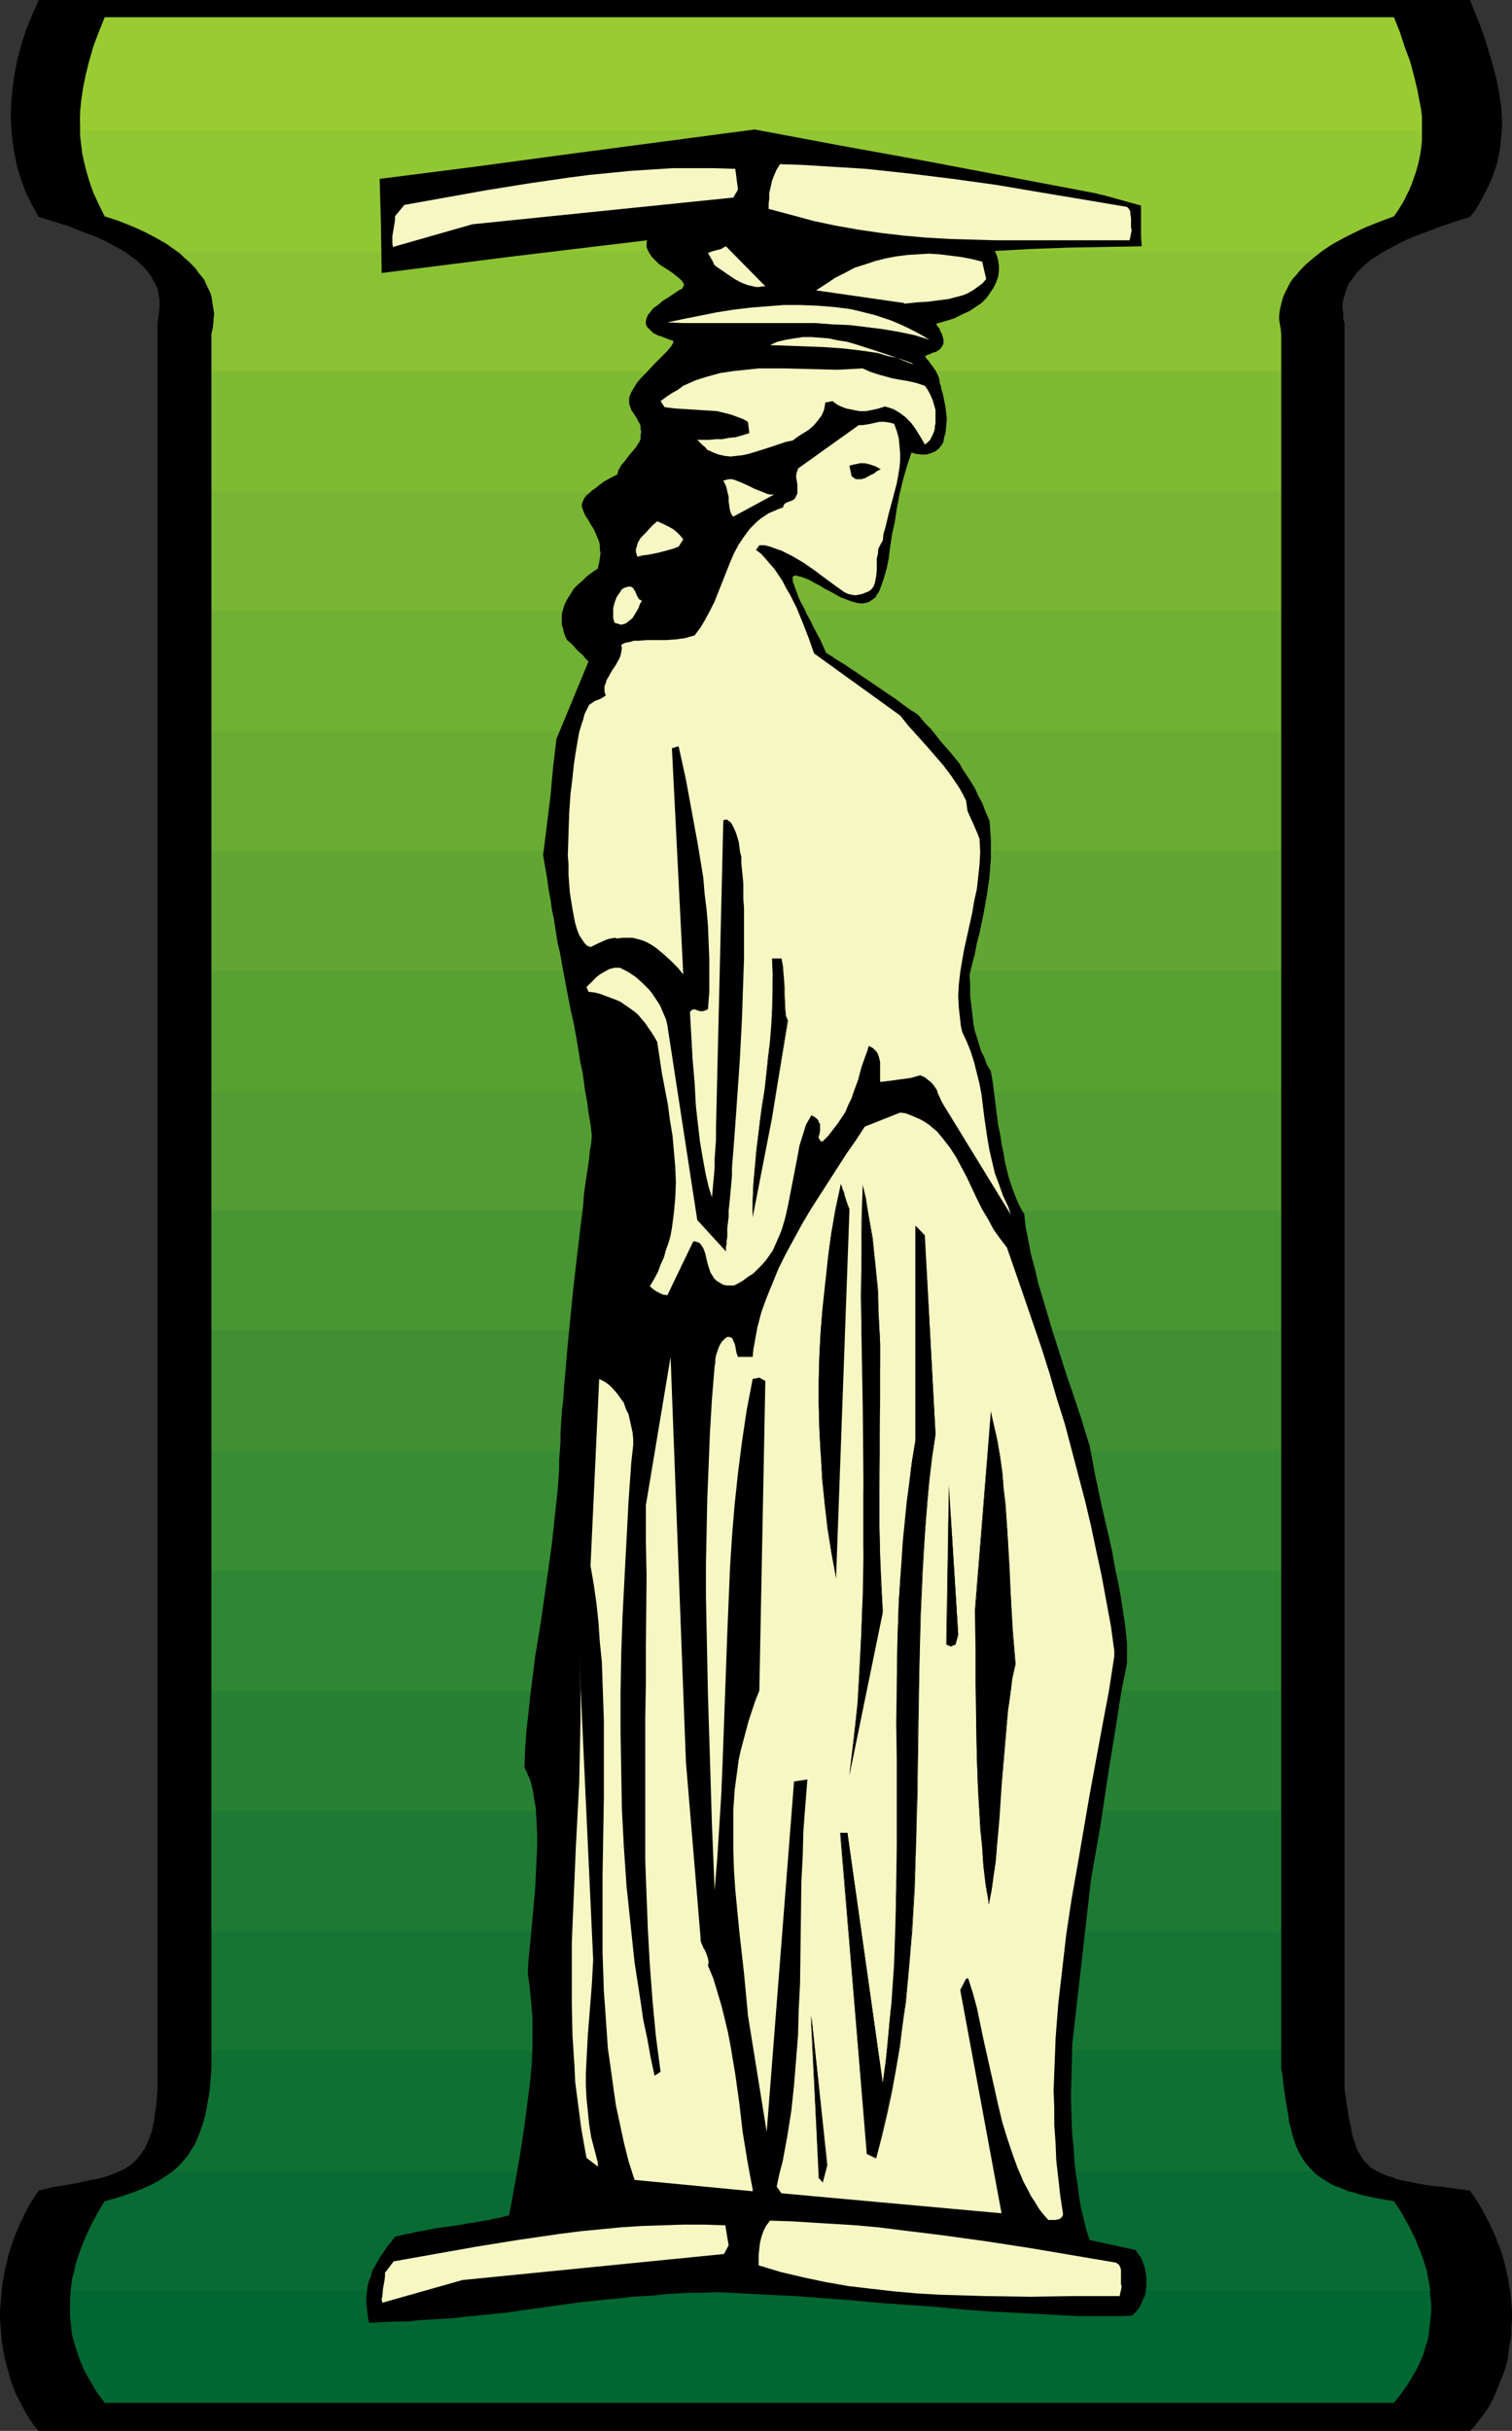 <?xml version="1.0" encoding="UTF-8" standalone="no"?>
<svg
   version="1.0"
   width="96.864mm"
   height="155.711mm"
   id="svg54"
   sodipodi:docname="Monument 2.wmf"
   xmlns:inkscape="http://www.inkscape.org/namespaces/inkscape"
   xmlns:sodipodi="http://sodipodi.sourceforge.net/DTD/sodipodi-0.dtd"
   xmlns="http://www.w3.org/2000/svg"
   xmlns:svg="http://www.w3.org/2000/svg">
  <rect width="100%" height="100%" fill="#333333" stroke="none"/>
  <sodipodi:namedview
     id="namedview54"
     pagecolor="#ffffff"
     bordercolor="#000000"
     borderopacity="0.25"
     inkscape:showpageshadow="2"
     inkscape:pageopacity="0.0"
     inkscape:pagecheckerboard="0"
     inkscape:deskcolor="#d1d1d1"
     inkscape:document-units="mm" />
  <defs
     id="defs1">
    <pattern
       id="WMFhbasepattern"
       patternUnits="userSpaceOnUse"
       width="6"
       height="6"
       x="0"
       y="0" />
  </defs>
  <path
     style="fill:#000000;fill-opacity:1;fill-rule:evenodd;stroke:none"
     d="M 9.371,0 H 355.921 l 2.585,6.464 1.131,3.232 0.969,3.232 0.969,3.232 0.808,3.232 0.646,3.393 0.485,3.232 0.162,3.393 v 1.616 l -0.162,1.616 -0.162,1.778 -0.162,1.616 -0.323,1.616 -0.323,1.616 -0.485,1.616 -0.646,1.778 -0.646,1.616 -0.808,1.616 -0.808,1.616 -0.969,1.778 -0.969,1.616 -1.292,1.616 -3.554,1.131 -3.393,1.131 -3.393,1.293 -3.07,1.131 -2.908,1.293 -2.747,1.454 -2.423,1.293 -1.131,0.808 -1.131,0.646 -0.969,0.808 -0.969,0.808 -0.808,0.808 -0.808,0.808 -0.646,0.808 -0.646,0.97 -0.646,0.808 -0.485,0.97 -0.323,0.97 -0.323,1.131 -0.323,0.97 -0.162,0.97 v 1.131 l 0.162,1.131 v 1.293 l 0.323,1.131 V 505.942 l 0.323,1.778 0.162,1.616 0.323,1.616 0.162,1.454 0.323,1.454 0.323,1.293 0.162,1.293 0.323,1.131 0.323,0.97 0.323,0.97 0.323,0.97 0.485,0.808 0.485,0.808 0.485,0.808 0.646,0.646 0.646,0.646 0.646,0.646 0.808,0.485 0.969,0.485 0.969,0.485 1.131,0.485 1.292,0.323 1.131,0.485 1.454,0.323 1.616,0.323 1.616,0.323 1.777,0.323 1.939,0.323 2.1,0.162 2.262,0.323 2.423,0.323 2.423,0.323 1.454,2.101 1.292,2.101 1.131,2.101 1.131,2.262 0.969,2.101 0.808,2.101 0.808,2.101 0.646,2.101 0.485,2.101 0.485,2.101 0.323,1.939 0.323,2.101 0.162,1.939 0.162,2.101 v 1.939 l -0.162,1.939 v 1.939 l -0.323,1.778 -0.323,1.939 -0.162,1.778 -0.485,1.778 -0.485,1.616 -1.292,3.232 -0.646,1.616 -0.646,1.454 -0.808,1.616 -0.808,1.293 -0.969,1.293 -1.939,2.585 -1.131,1.131 H 9.371 l -1.131,-1.293 -0.969,-1.454 -0.969,-1.454 -0.808,-1.616 -0.808,-1.454 -0.808,-1.616 -0.646,-1.616 -0.646,-1.778 -0.485,-1.778 -0.485,-1.778 -0.485,-1.778 -0.323,-1.778 -0.323,-1.939 -0.162,-1.778 L 0.162,563.468 0,561.529 v -1.939 l 0.162,-1.939 0.162,-1.939 0.162,-1.939 0.323,-2.101 0.323,-1.939 0.485,-1.939 0.485,-2.101 0.646,-1.939 0.646,-1.939 0.808,-1.939 0.808,-1.939 0.969,-1.939 0.969,-1.939 1.131,-1.778 1.292,-1.939 3.231,-0.808 3.07,-0.485 2.908,-0.485 2.747,-0.646 2.585,-0.485 2.262,-0.646 2.1,-0.808 0.969,-0.485 0.808,-0.323 0.969,-0.646 0.808,-0.485 0.808,-0.808 0.646,-0.646 0.646,-0.808 0.646,-0.97 0.646,-0.97 0.485,-1.131 0.485,-1.131 0.485,-1.293 0.323,-1.454 0.323,-1.454 0.162,-1.616 0.323,-1.778 0.162,-1.939 0.162,-2.101 V 78.21 l 0.162,-1.131 0.162,-1.293 0.162,-1.131 V 73.524 72.554 L 38.452,71.585 38.29,70.454 37.967,69.484 37.482,68.515 36.998,67.707 36.513,66.737 35.867,65.929 35.22,65.121 34.413,64.313 33.605,63.505 32.635,62.697 31.666,62.051 30.697,61.243 29.566,60.597 28.435,59.95 27.142,59.304 25.85,58.496 22.942,57.203 19.872,56.072 16.641,54.779 13.087,53.648 9.371,52.517 7.755,49.608 6.301,46.7 5.17,43.63 4.201,40.559 3.554,37.489 3.07,34.419 2.747,31.187 2.585,27.955 2.747,24.562 3.07,21.168 3.554,17.775 4.201,14.382 5.17,10.827 6.301,7.272 7.755,3.717 Z"
     id="path1" />
  <path
     style="fill:#006632;fill-opacity:1;fill-rule:evenodd;stroke:none"
     d="m 317.954,525.656 0.646,0.646 0.808,0.646 0.808,0.485 0.969,0.646 0.808,0.485 1.131,0.646 1.131,0.323 1.131,0.485 1.131,0.485 1.454,0.323 1.292,0.485 1.454,0.323 1.616,0.323 1.616,0.323 1.777,0.323 1.777,0.323 1.292,1.939 1.131,2.101 1.131,1.939 0.969,1.939 0.808,1.778 0.646,1.939 0.646,1.778 0.646,1.778 0.485,1.778 0.485,1.616 0.323,1.778 0.162,1.616 0.162,1.616 0.162,1.616 v 1.454 l -0.162,1.616 -0.162,1.454 -0.162,1.454 -0.162,1.454 -0.323,1.293 -0.485,1.454 -0.323,1.293 -1.131,2.747 -1.292,2.424 -1.454,2.424 -1.616,2.262 -1.777,2.262 H 25.365 l -1.939,-2.585 -1.616,-2.747 -1.454,-2.585 -1.131,-2.747 -0.969,-2.909 -0.808,-2.909 -0.162,-1.293 -0.162,-1.616 -0.162,-1.454 v -1.454 -1.616 -1.454 l 0.162,-1.616 0.162,-1.454 0.162,-1.616 0.485,-1.616 0.323,-1.616 0.485,-1.616 0.646,-1.778 0.646,-1.616 0.646,-1.778 0.808,-1.616 0.808,-1.778 0.969,-1.778 0.969,-1.778 1.131,-1.778 2.423,-0.646 2.423,-0.808 2.262,-0.808 2.1,-0.808 2.1,-0.97 1.777,-0.97 1.777,-1.131 1.616,-1.131 z"
     id="path2" />
  <path
     style="fill:#086b33;fill-opacity:1;fill-rule:evenodd;stroke:none"
     d="m 310.199,496.408 v 4.363 l 0.323,1.778 0.162,1.616 0.485,3.393 0.323,2.909 0.485,2.909 0.646,2.585 0.646,2.424 0.485,1.131 0.485,1.131 0.485,1.131 0.646,0.97 0.646,0.97 0.646,0.97 0.808,0.808 0.969,0.808 0.969,0.808 0.969,0.646 1.292,0.808 1.292,0.646 1.292,0.646 1.616,0.485 1.454,0.485 1.939,0.485 1.777,0.485 2.1,0.485 2.1,0.323 2.262,0.323 1.939,2.909 1.616,2.909 1.454,2.909 1.131,2.747 0.969,2.585 0.808,2.585 0.485,2.585 0.485,2.424 H 17.126 l 0.323,-2.585 0.646,-2.585 0.646,-2.585 0.969,-2.747 1.131,-2.747 1.292,-2.747 1.454,-2.747 1.777,-2.909 2.908,-0.808 2.908,-0.808 2.585,-0.97 2.423,-0.97 2.262,-1.293 1.939,-1.293 1.939,-1.454 0.808,-0.808 0.808,-0.808 0.808,-0.97 0.808,-0.97 0.646,-0.97 0.646,-1.131 0.646,-1.131 0.485,-1.293 0.485,-1.293 0.485,-1.293 0.485,-1.454 0.323,-1.454 0.323,-1.616 0.323,-1.778 0.323,-1.778 0.162,-1.778 0.162,-1.939 0.162,-2.101 v -4.363 z"
     id="path3" />
  <path
     style="fill:#0f7033;fill-opacity:1;fill-rule:evenodd;stroke:none"
     d="m 310.199,467.483 v 33.288 l 0.323,2.101 0.485,4.04 0.323,1.778 0.323,1.778 0.323,1.778 0.162,1.616 0.485,1.616 0.323,1.454 0.485,1.454 0.485,1.454 0.646,1.293 0.646,1.131 0.808,1.293 0.969,1.131 0.969,0.97 H 41.845 l 1.131,-0.97 0.969,-0.97 0.808,-0.97 0.969,-1.131 0.646,-1.293 0.808,-1.131 0.646,-1.454 0.646,-1.454 0.485,-1.616 0.485,-1.616 0.485,-1.778 0.323,-1.939 0.323,-1.939 0.323,-2.101 0.162,-2.101 0.162,-2.424 V 467.483 Z"
     id="path4" />
  <path
     style="fill:#177533;fill-opacity:1;fill-rule:evenodd;stroke:none"
     d="M 310.199,496.408 V 438.397 H 51.215 v 58.011 z"
     id="path5" />
  <path
     style="fill:#1e7a33;fill-opacity:1;fill-rule:evenodd;stroke:none"
     d="M 310.199,467.483 V 409.31 H 51.215 v 58.173 z"
     id="path6" />
  <path
     style="fill:#278034;fill-opacity:1;fill-rule:evenodd;stroke:none"
     d="M 310.199,438.397 V 380.224 H 51.215 v 58.173 z"
     id="path7" />
  <path
     style="fill:#308733;fill-opacity:1;fill-rule:evenodd;stroke:none"
     d="M 310.199,409.31 V 351.299 H 51.215 v 58.011 z"
     id="path8" />
  <path
     style="fill:#388c33;fill-opacity:1;fill-rule:evenodd;stroke:none"
     d="M 310.199,380.224 V 322.051 H 51.215 v 58.173 z"
     id="path9" />
  <path
     style="fill:#408f33;fill-opacity:1;fill-rule:evenodd;stroke:none"
     d="m 310.199,351.299 v -58.173 H 51.215 v 58.173 z"
     id="path10" />
  <path
     style="fill:#479633;fill-opacity:1;fill-rule:evenodd;stroke:none"
     d="M 310.199,322.051 V 264.201 H 51.215 v 57.85 z"
     id="path11" />
  <path
     style="fill:#529c33;fill-opacity:1;fill-rule:evenodd;stroke:none"
     d="m 310.199,293.126 v -58.173 H 51.215 v 58.173 z"
     id="path12" />
  <path
     style="fill:#57a133;fill-opacity:1;fill-rule:evenodd;stroke:none"
     d="m 310.199,264.201 v -58.173 H 51.215 v 58.173 z"
     id="path13" />
  <path
     style="fill:#61a633;fill-opacity:1;fill-rule:evenodd;stroke:none"
     d="M 310.199,234.953 V 177.104 H 51.215 v 57.85 z"
     id="path14" />
  <path
     style="fill:#69ab33;fill-opacity:1;fill-rule:evenodd;stroke:none"
     d="M 310.199,206.029 V 147.856 H 51.215 v 58.173 z"
     id="path15" />
  <path
     style="fill:#70b033;fill-opacity:1;fill-rule:evenodd;stroke:none"
     d="M 310.199,177.104 V 118.931 H 51.215 v 58.173 z"
     id="path16" />
  <path
     style="fill:#78b533;fill-opacity:1;fill-rule:evenodd;stroke:none"
     d="M 310.199,147.856 V 89.845 H 51.215 v 58.011 z"
     id="path17" />
  <path
     style="fill:#7fba33;fill-opacity:1;fill-rule:evenodd;stroke:none"
     d="m 320.054,60.758 -1.292,0.97 -1.292,1.131 -1.292,1.131 -0.969,0.97 -1.131,1.131 -0.969,1.293 -0.808,1.131 -0.646,1.293 -0.646,1.293 -0.485,1.293 -0.323,1.293 -0.323,1.293 -0.162,1.454 v 1.454 l 0.323,1.454 0.162,1.454 V 118.931 H 51.215 V 80.796 l 0.323,-1.454 0.162,-1.454 0.162,-1.454 v -1.454 L 51.7,73.686 51.377,72.393 51.054,71.1 50.569,69.807 50.084,68.515 49.276,67.383 48.469,66.091 47.661,64.96 46.53,63.99 45.399,62.859 44.268,61.728 42.975,60.758 Z"
     id="path18" />
  <path
     style="fill:#8ac233;fill-opacity:1;fill-rule:evenodd;stroke:none"
     d="m 344.288,31.672 v 2.424 l -0.323,2.585 -0.485,2.585 -0.646,2.424 -0.969,2.585 -1.131,2.585 -0.646,1.454 -0.808,1.293 -0.808,1.293 -0.969,1.454 -3.07,1.131 -3.231,1.293 -2.908,1.293 -2.747,1.454 -2.747,1.454 -2.423,1.616 -2.262,1.778 -1.939,1.616 -0.969,0.97 -0.808,0.97 -0.808,0.97 -0.808,0.808 -0.646,1.131 -0.485,0.97 -0.485,0.97 -0.485,0.97 -0.323,1.131 -0.323,1.131 -0.162,0.97 -0.162,1.131 v 1.131 l 0.162,1.131 0.162,1.131 0.162,1.293 v 9.049 H 51.215 V 80.796 L 51.538,79.503 51.7,78.372 V 77.241 L 51.861,76.109 51.7,74.978 51.538,74.009 51.377,72.878 51.215,71.746 50.892,70.777 49.923,68.838 49.438,67.707 48.792,66.899 47.984,65.929 47.338,64.96 46.368,63.99 45.56,63.182 44.591,62.374 43.622,61.405 42.491,60.597 40.229,58.981 37.644,57.526 34.897,56.072 31.989,54.779 28.758,53.487 25.365,52.356 24.073,49.77 22.942,47.185 21.972,44.599 21.165,42.014 20.518,39.59 19.872,37.004 19.711,34.419 19.549,31.672 Z"
     id="path19" />
  <path
     style="fill:#91c733;fill-opacity:1;fill-rule:evenodd;stroke:none"
     d="M 25.365,4.201 H 337.503 l 1.131,3.07 1.131,3.07 0.969,3.07 0.969,2.909 0.808,3.07 0.646,2.909 0.646,2.909 0.323,2.909 0.162,2.909 v 2.909 l -0.162,1.454 -0.162,1.454 -0.323,1.616 -0.323,1.454 -0.485,1.454 -0.485,1.616 -0.485,1.454 -0.646,1.616 -0.808,1.454 -0.808,1.616 -0.969,1.616 -1.131,1.616 -4.685,1.778 -2.423,0.97 -2.262,1.131 -2.1,0.97 -2.1,1.131 -1.939,1.131 -1.939,1.293 H 42.975 l -1.777,-1.293 -1.777,-1.131 -2.1,-1.131 -2.1,-0.97 -2.262,-1.131 -2.423,-0.97 -2.585,-0.97 -2.585,-0.808 -1.454,-2.909 -1.292,-2.747 -0.969,-2.747 -0.808,-2.747 -0.646,-2.747 -0.485,-2.909 -0.323,-2.747 v -2.909 -2.909 l 0.323,-3.07 0.485,-3.07 0.646,-3.07 0.808,-3.232 0.969,-3.393 1.292,-3.393 z"
     id="path20" />
  <path
     style="fill:#99cc32;fill-opacity:1;fill-rule:evenodd;stroke:none"
     d="M 25.365,4.201 H 337.503 l 1.454,3.555 1.131,3.555 1.292,3.393 0.969,3.555 0.808,3.393 0.646,3.393 0.323,1.616 0.162,1.616 v 1.778 1.616 H 19.549 l -0.162,-3.07 0.323,-3.232 0.323,-3.232 0.646,-3.393 0.808,-3.393 1.131,-3.555 1.292,-3.717 z"
     id="path21" />
  <path
     style="fill:#000000;fill-opacity:1;fill-rule:evenodd;stroke:none"
     d="m 264.8,46.7 2.747,0.646 2.908,0.808 5.816,1.616 v 4.686 2.585 l 0.162,2.585 -17.772,0.323 -8.886,0.323 -8.886,0.485 0.485,1.131 0.323,1.131 0.162,1.293 v 1.293 l -0.162,1.293 -0.485,1.454 -0.646,1.293 -0.969,1.454 -0.323,0.485 -0.485,0.646 -0.485,0.485 -0.646,0.646 -1.454,0.97 -1.454,0.97 -1.777,0.808 -1.939,0.97 -2.1,0.646 -2.262,0.646 0.323,0.646 0.485,0.485 0.162,0.646 0.323,0.485 0.323,0.97 0.162,0.646 v 0.808 l -0.162,0.485 -0.323,0.485 -0.323,0.485 -0.969,0.646 -1.131,0.323 -0.485,0.323 h -0.323 l -0.485,0.323 h -0.323 l 0.485,0.808 0.485,0.485 0.323,0.485 0.323,0.485 0.323,0.323 0.162,0.323 0.485,0.646 0.323,0.646 0.323,0.646 0.162,0.485 0.162,0.485 v 0.646 l 0.323,0.808 0.162,0.97 0.323,0.97 0.323,1.616 0.323,1.616 0.162,1.454 0.162,1.454 -0.162,1.616 -0.162,1.778 -0.323,0.97 -0.162,0.97 -0.162,0.485 -0.323,0.485 -0.646,0.808 -0.808,0.646 -1.131,0.485 -1.131,0.323 h -1.131 l -1.292,-0.162 -1.131,-0.323 -1.131,3.393 -0.969,3.393 -0.808,3.393 -0.646,3.393 -0.485,3.232 -0.646,2.909 -0.485,3.07 -0.323,2.747 -0.485,2.424 -0.323,1.131 -0.323,1.131 -0.323,0.97 -0.323,0.97 -0.323,0.808 -0.323,0.808 -0.485,0.646 -0.323,0.646 -0.646,0.485 -0.485,0.323 -0.485,0.323 -0.646,0.162 -0.808,0.162 h -0.646 l -0.969,-0.162 -1.131,-0.323 -1.292,-0.485 -1.292,-0.485 -2.585,-1.454 -1.292,-0.646 -1.292,-0.808 -1.292,-0.646 -1.131,-0.646 -1.131,-0.485 -0.969,-0.323 -0.808,-0.162 -0.323,-0.162 h -0.162 l -0.323,0.162 h -0.162 l -0.162,0.162 v 0.323 0.808 l 0.323,0.808 0.323,0.97 0.323,0.808 0.323,0.97 0.485,1.131 1.131,2.101 0.485,1.131 0.646,1.131 0.646,1.293 0.646,1.293 1.454,2.747 1.292,2.909 1.292,0.808 1.454,0.97 1.616,0.97 1.454,0.97 6.462,4.363 3.07,2.101 1.454,0.97 1.292,0.97 1.292,0.97 1.131,0.808 1.131,0.646 0.808,0.646 1.454,1.778 1.454,1.454 1.292,1.616 1.131,1.454 2.423,2.747 2.1,2.585 0.808,1.454 0.969,1.454 0.969,1.454 0.969,1.616 0.808,1.778 0.969,1.778 0.808,2.101 0.969,2.262 0.162,2.262 0.162,2.262 v 2.262 2.262 l -0.162,2.101 -0.162,2.262 -0.646,4.525 -0.808,4.525 -0.969,4.686 -0.646,2.424 -0.485,2.585 -0.646,2.424 -0.646,2.747 0.162,2.424 v 2.585 l 0.323,2.747 0.323,2.747 0.162,1.454 0.323,1.616 0.485,1.454 0.485,1.616 0.485,1.616 0.808,1.616 0.646,1.778 0.969,1.616 0.485,2.909 0.323,2.585 0.323,2.585 0.323,2.585 0.323,2.424 0.485,2.262 0.323,2.262 0.485,2.262 0.323,2.101 0.485,1.939 0.485,1.939 0.646,1.939 0.646,1.778 0.646,1.616 0.808,1.778 0.969,1.616 0.323,3.07 0.646,3.232 0.646,3.393 0.969,3.555 0.808,3.555 1.131,3.717 2.262,7.595 2.423,7.595 1.131,3.555 1.292,3.717 1.131,3.393 1.131,3.393 0.969,3.232 0.969,3.07 0.646,3.393 0.646,3.555 0.808,3.717 0.808,3.878 1.777,7.595 0.808,3.717 0.646,3.717 0.808,3.717 0.646,3.555 0.485,3.232 0.485,3.232 0.162,1.454 0.162,1.454 0.162,1.454 v 1.293 2.424 1.131 l -0.162,0.97 -1.292,6.464 -0.969,6.302 -2.1,12.927 -1.939,12.927 -1.131,6.464 -1.131,6.464 -2.262,19.876 -2.262,19.876 -0.162,6.302 -0.162,6.464 0.162,6.14 0.162,3.232 0.323,3.07 0.162,2.909 0.323,3.07 0.485,2.909 0.323,2.747 0.485,2.909 0.646,2.585 0.646,2.747 0.808,2.424 11.148,2.424 0.485,0.808 0.646,0.808 0.485,0.97 0.323,0.97 0.323,0.97 0.162,1.131 0.162,0.97 v 1.131 0.97 l -0.162,1.131 -0.162,1.131 -0.485,0.97 -0.485,1.131 -0.485,0.97 -0.808,0.97 -0.808,0.808 -2.423,0.162 h -2.423 -5.493 -2.747 l -2.908,-0.162 -2.908,-0.162 -3.07,-0.162 -6.139,-0.323 -6.462,-0.323 -6.624,-0.485 -6.624,-0.646 -13.733,-0.97 -6.786,-0.646 -6.624,-0.485 -6.624,-0.485 -6.624,-0.323 -6.139,-0.323 -3.07,-0.162 -3.07,-0.162 -3.393,0.162 h -3.07 l -3.07,0.162 -2.908,0.162 -2.747,0.323 -2.747,0.162 -2.747,0.162 -2.585,0.323 -5.008,0.485 -4.685,0.485 -4.685,0.646 -9.209,1.293 -4.524,0.646 -4.847,0.485 -5.008,0.485 -2.585,0.323 -2.585,0.162 -2.747,0.162 -2.908,0.162 -2.908,0.323 H 95.806 l -3.231,0.162 -3.231,0.162 -0.323,-1.778 -0.162,-1.616 -0.162,-1.454 v -1.454 l 0.162,-1.293 0.162,-1.293 0.323,-1.293 0.485,-1.131 0.323,-1.293 0.646,-1.131 0.646,-1.131 0.646,-1.131 0.808,-1.131 0.808,-1.293 0.969,-1.131 0.969,-1.293 1.454,-0.323 1.292,-0.323 1.131,-0.162 1.131,-0.323 0.969,-0.162 0.969,-0.162 1.616,-0.323 1.616,-0.323 1.292,-0.162 2.423,-0.323 2.262,-0.323 1.454,-0.323 1.454,-0.162 1.616,-0.323 0.969,-0.162 1.131,-0.162 1.131,-0.323 1.131,-0.162 1.292,-0.323 1.292,-0.323 0.646,-3.393 0.646,-3.555 1.292,-7.272 1.131,-7.433 0.969,-7.595 0.485,-3.878 0.323,-3.717 0.162,-3.717 v -3.717 -3.717 l -0.323,-3.555 -0.323,-3.555 -0.485,-3.393 0.162,-3.232 0.323,-3.232 0.323,-3.393 0.323,-3.555 0.646,-6.948 0.162,-3.555 0.162,-3.393 0.162,-3.393 v -3.232 l -0.162,-3.07 -0.162,-3.07 -0.485,-2.747 -0.162,-1.293 -0.323,-1.293 -0.323,-1.293 -0.485,-1.131 -0.485,-1.131 -0.485,-0.97 0.162,-4.363 0.323,-4.525 0.485,-4.363 0.485,-4.525 1.131,-9.049 1.454,-8.888 1.292,-9.049 1.292,-9.211 0.969,-9.049 0.485,-4.525 0.323,-4.686 v -2.101 l 0.162,-2.101 0.162,-2.262 v -2.424 l 0.162,-2.424 0.162,-2.585 0.323,-2.585 0.162,-2.747 0.485,-5.494 0.485,-5.656 1.131,-11.473 0.646,-5.817 0.646,-5.494 0.646,-5.494 0.323,-2.585 0.323,-2.585 0.162,-2.424 0.323,-2.424 0.323,-2.262 0.323,-2.101 0.323,-2.101 0.162,-1.939 0.323,-1.778 0.162,-1.778 -0.323,-2.909 -0.485,-2.747 -0.323,-2.585 -0.485,-2.585 -0.323,-2.424 -0.323,-2.262 -0.485,-2.101 -0.323,-2.101 -0.323,-1.939 -0.323,-1.939 -0.646,-3.555 -0.808,-3.555 -0.646,-3.393 -1.292,-6.787 -0.646,-3.717 -0.485,-1.939 -0.323,-1.939 -0.323,-2.101 -0.323,-2.101 -0.485,-2.262 -0.323,-2.424 -0.485,-2.424 -0.323,-2.585 -0.485,-2.747 -0.485,-2.909 1.777,-14.22 0.646,-7.11 0.808,-6.787 3.877,-9.372 3.877,-9.372 -0.808,-0.808 -0.485,-0.646 -1.292,-1.131 -1.131,-1.293 -0.646,-0.646 -0.808,-0.646 -0.485,-0.97 -0.323,-0.97 -0.162,-0.808 -0.323,-0.97 v -0.808 -0.808 -0.808 l 0.162,-0.808 0.485,-1.616 0.646,-1.293 0.808,-1.293 0.808,-1.293 0.969,-0.97 1.131,-0.97 0.969,-0.97 0.808,-0.646 0.485,-0.323 0.646,-0.485 0.323,-0.162 0.162,-0.162 0.323,-0.162 v -0.162 0 l 0.323,-1.293 0.162,-1.131 0.162,-1.131 -0.162,-0.97 v -0.97 l -0.162,-0.808 -0.323,-0.808 -0.323,-0.808 -0.646,-1.454 -0.808,-1.293 -0.646,-1.131 -0.646,-0.97 -0.485,-1.131 -0.162,-0.485 -0.162,-0.485 v -0.485 l 0.162,-0.485 0.162,-0.485 0.323,-0.646 0.485,-0.646 0.646,-0.485 0.646,-0.646 0.969,-0.646 0.969,-0.808 1.131,-0.808 1.454,-0.808 1.616,-0.808 0.162,-0.485 0.162,-0.646 0.323,-0.485 0.323,-0.646 0.969,-1.131 0.969,-1.293 0.969,-1.131 0.808,-0.97 0.323,-0.646 0.323,-0.323 0.162,-0.485 0.162,-0.323 v -0.97 l 0.162,-0.808 -0.162,-0.646 v -0.646 l -0.162,-0.646 -0.323,-0.485 -0.485,-0.97 -0.646,-0.97 -0.646,-0.97 -0.323,-0.97 -0.162,-0.485 v -0.646 -0.485 -0.485 l 0.485,-1.131 0.646,-1.131 0.808,-1.293 0.969,-1.131 1.131,-1.131 2.1,-2.262 1.131,-1.131 0.969,-0.97 0.969,-0.97 0.646,-0.808 0.323,-0.323 0.162,-0.323 0.162,-0.323 0.162,-0.162 v -0.323 -0.162 l -0.162,-0.162 h -0.162 l -0.969,-0.323 -0.808,-0.323 -0.808,-0.323 -0.646,-0.162 -0.646,-0.323 -0.646,-0.323 -0.323,-0.323 -0.485,-0.485 -0.323,-0.323 -0.323,-0.323 -0.323,-0.646 v -0.808 l 0.162,-0.646 0.323,-0.808 0.646,-0.808 0.646,-0.808 1.131,-0.808 1.131,-0.97 1.292,-0.808 1.454,-0.97 1.454,-0.97 0.485,-0.162 0.162,-0.323 0.162,-0.323 0.162,-0.162 v -0.323 l -0.162,-0.323 -0.323,-0.485 -0.646,-0.646 -0.808,-0.646 -0.808,-0.646 -0.969,-0.646 -2.262,-1.454 -0.808,-0.808 -0.969,-0.97 -0.646,-0.97 -0.485,-0.97 -0.162,-0.485 V 59.304 58.658 l 0.162,-0.485 -32.312,3.878 -31.989,4.04 -0.162,-11.311 -0.323,-11.473 22.78,-2.909 22.78,-3.07 45.237,-5.979 20.68,3.878 20.518,3.717 z"
     id="path22" />
  <path
     style="fill:#f7f7c4;fill-opacity:1;fill-rule:evenodd;stroke:none"
     d="m 269.808,400.908 -1.292,8.403 -1.616,8.564 -3.07,16.644 -2.908,16.967 -1.454,8.241 -1.292,8.564 -0.969,8.403 -0.969,8.403 -0.646,8.403 -0.162,4.201 -0.162,4.201 -0.162,4.201 0.162,4.201 v 4.201 l 0.323,4.363 0.162,4.201 0.485,4.201 0.485,4.363 0.646,4.201 v 0.485 l -0.323,0.485 -0.323,0.323 -0.485,0.162 -0.646,0.162 h -0.485 -1.292 l -1.131,-1.293 -1.131,-1.454 -0.969,-1.616 -0.969,-1.454 -0.808,-1.616 -0.969,-1.778 -1.454,-3.393 -1.292,-3.555 -1.292,-3.878 -1.131,-3.717 -0.969,-4.04 -1.777,-7.918 -1.777,-7.918 -0.808,-3.878 -0.808,-3.878 -0.969,-3.555 -1.131,-3.555 h -0.323 l -0.323,0.323 -0.162,0.323 -0.162,0.323 -0.485,0.97 -0.162,0.323 -0.323,0.485 10.017,54.133 -53.315,-4.848 -1.131,-1.616 0.646,-3.07 0.808,-3.07 1.131,-6.14 0.969,-6.14 0.646,-6.14 0.485,-5.979 0.485,-6.14 0.162,-6.14 0.323,-6.302 0.162,-12.281 0.162,-12.443 0.323,-6.14 0.162,-6.14 0.485,-6.302 0.485,-6.14 -3.231,0.485 -6.624,84.835 -4.524,-28.117 -0.485,-5.171 -0.485,-5.171 -1.131,-10.019 -0.485,-5.009 -0.485,-5.009 -0.323,-4.848 -0.162,-4.848 v -4.848 -4.848 l 0.323,-4.848 0.646,-4.848 0.323,-2.424 0.485,-2.262 0.646,-2.424 0.646,-2.424 0.646,-2.424 0.808,-2.424 0.808,-2.424 0.969,-2.424 1.454,-74.978 -1.454,-0.808 -1.616,0.323 -1.454,7.595 -1.131,7.595 -0.969,7.595 -0.808,7.595 -0.646,7.756 -0.485,7.756 -0.323,7.756 -0.323,7.756 -1.131,31.187 -0.323,7.918 -0.485,7.756 -0.485,7.756 -0.646,7.756 -0.323,-7.918 -0.323,-7.918 -0.485,-15.836 -0.485,-15.674 -0.323,-15.836 -0.162,-7.918 v -7.918 l 0.162,-7.918 0.162,-7.918 0.323,-7.918 0.323,-8.08 0.485,-8.08 0.646,-7.918 0.162,-0.808 v -0.808 l 0.162,-0.97 0.323,-0.97 0.323,-0.97 0.485,-0.97 0.323,-0.485 0.323,-0.323 0.485,-0.485 0.485,-0.323 h 0.485 l 0.323,0.162 h 0.162 l 0.323,0.323 0.162,0.485 0.323,0.646 0.162,0.646 0.162,0.97 0.162,0.808 0.323,0.808 h 3.554 l 0.162,-1.778 0.323,-1.778 0.646,-3.555 0.969,-3.717 1.292,-3.555 1.454,-3.555 1.454,-3.555 1.777,-3.555 1.939,-3.555 1.939,-3.555 2.1,-3.555 4.362,-6.787 4.362,-6.787 2.262,-3.232 2.1,-3.232 8.563,-3.393 1.292,0.162 1.292,0.485 1.131,0.485 1.131,0.485 1.131,0.646 0.969,0.646 0.969,0.808 0.969,0.808 0.808,0.97 0.808,0.97 1.616,2.101 1.454,2.262 1.292,2.424 1.292,2.424 2.423,5.171 1.292,2.585 1.454,2.424 1.292,2.424 1.616,2.262 1.616,2.101 4.201,12.119 4.201,12.281 1.939,6.14 1.777,6.14 1.939,6.14 1.616,6.14 1.616,6.14 1.616,6.14 1.454,6.14 1.292,6.14 1.292,5.979 1.131,6.14 1.131,6.14 0.808,5.979 z"
     id="path23" />
  <path
     style="fill:#000000;fill-opacity:1;fill-rule:evenodd;stroke:none"
     d="m 245.735,403.008 -0.646,3.555 -0.485,3.717 -0.485,3.555 -0.485,3.717 -0.646,7.595 -0.485,7.433 -0.485,7.433 -0.323,3.717 -0.323,3.555 -0.323,3.555 -0.485,3.393 -0.485,3.393 -0.646,3.232 -0.646,-4.525 -0.646,-4.363 -0.323,-4.525 -0.323,-4.525 -0.646,-8.726 -0.323,-8.888 -0.162,-8.726 v -8.888 l -0.162,-8.888 v -9.049 l 3.716,-47.993 0.808,3.555 0.808,3.717 0.485,3.555 0.646,3.717 0.323,3.717 0.323,3.878 0.646,7.595 0.323,7.756 0.485,7.756 0.323,7.756 0.646,7.756 z"
     id="path24" />
  <path
     style="fill:#000000;fill-opacity:1;fill-rule:evenodd;stroke:none"
     d="m 245.735,403.008 -0.646,3.555 -0.646,3.717 -0.323,3.555 -0.485,3.717 -0.646,7.595 -0.485,7.433 -0.485,7.433 -0.323,3.717 -0.323,3.555 -0.485,3.555 -0.323,3.393 -0.646,3.393 -0.646,3.232 h 0.162 l -0.646,-4.525 -0.485,-4.363 -0.485,-4.525 -0.323,-4.525 -0.646,-8.726 -0.162,-8.888 -0.162,-8.726 -0.162,-8.888 v -8.888 l -0.162,-9.049 3.716,-47.993 v 0 l 0.808,3.555 0.646,3.717 0.646,3.555 0.485,3.717 0.485,3.717 0.323,3.878 0.485,7.595 0.485,7.756 0.323,7.756 0.485,7.756 0.646,7.756 v 0.485 h 0.162 v -0.485 l -0.646,-7.756 -0.485,-7.756 -0.323,-7.756 -0.485,-7.756 -0.485,-7.595 -0.485,-3.878 -0.323,-3.717 -0.485,-3.717 -0.646,-3.555 -0.808,-3.717 -0.808,-3.717 -3.877,48.154 0.162,9.049 v 8.888 l 0.162,8.888 0.162,8.726 0.323,8.888 0.485,8.726 0.485,4.525 0.323,4.525 0.485,4.363 0.808,4.686 0.646,-3.393 0.485,-3.393 0.485,-3.393 0.323,-3.555 0.323,-3.555 0.323,-3.717 0.485,-7.433 0.646,-7.433 0.646,-7.595 0.323,-3.717 0.485,-3.555 0.485,-3.717 0.808,-3.555 z"
     id="path25" />
  <path
     style="fill:#f7f7c4;fill-opacity:1;fill-rule:evenodd;stroke:none"
     d="m 244.766,294.096 -16.641,-27.147 -0.969,-2.101 -0.323,-0.97 -0.646,-0.97 -0.646,-0.808 -0.808,-0.646 -0.808,-0.646 -1.131,-0.485 -1.131,0.323 -1.131,0.323 -2.423,0.323 -2.262,0.323 -1.292,0.162 -1.454,0.162 v -1.131 -1.131 -1.293 -1.293 l -0.323,-1.293 -0.162,-0.485 -0.323,-0.646 -0.323,-0.323 -0.485,-0.485 -0.485,-0.323 -0.646,-0.323 -0.323,1.131 -0.485,1.293 -0.969,2.747 -0.808,3.07 -1.131,3.07 -0.485,1.454 -0.808,1.616 -0.646,1.616 -0.969,1.454 -0.969,1.454 -1.131,1.454 -1.131,1.454 -1.292,1.293 H 198.721 l -0.162,-0.323 -0.162,-0.162 -0.162,-0.323 v -0.485 l 0.162,-0.323 0.162,-0.97 v -1.131 -0.485 l -0.323,-0.485 -0.162,-0.485 -0.485,-0.485 -0.485,-0.323 -0.646,-0.323 -0.646,1.131 -0.646,1.131 -0.808,2.585 -0.808,2.585 -0.485,2.747 -1.131,5.817 -1.131,5.817 -0.646,2.909 -0.808,2.747 -0.485,1.293 -0.646,1.454 -1.131,2.585 -0.808,1.131 -0.808,1.131 -0.969,1.131 -1.131,1.131 -0.969,0.97 -1.292,0.808 -1.292,0.97 -1.454,0.808 -0.646,0.323 h -0.808 -0.808 l -0.969,-0.162 -0.808,-0.485 -0.808,-0.485 -0.646,-0.646 -0.485,-0.808 -0.323,-0.485 -0.162,-0.485 -0.485,-1.454 -0.323,-1.293 -0.323,-1.454 -0.485,-1.293 -0.323,-0.485 -0.323,-0.485 -0.323,-0.323 -0.485,-0.162 -0.485,-0.162 h -0.485 l -6.301,13.089 -0.323,-0.162 h -0.485 l -0.485,-0.162 -0.646,-0.323 -0.646,-0.323 -0.485,-0.323 -0.646,-0.485 -0.485,-0.485 0.969,-1.616 0.969,-1.778 0.646,-1.778 0.808,-1.778 0.485,-1.778 0.646,-1.778 0.485,-1.778 0.323,-1.778 0.485,-3.717 0.323,-3.555 0.162,-3.717 -0.162,-3.878 -0.323,-3.717 -0.323,-3.717 -0.646,-3.878 -0.485,-3.717 -1.454,-7.595 -1.131,-7.595 -0.646,-1.131 -0.808,-1.293 -0.808,-1.131 -0.646,-0.97 -0.969,-1.131 -0.808,-0.97 -0.969,-0.808 -1.131,-0.808 -0.969,-0.646 -1.131,-0.808 -1.131,-0.485 -1.292,-0.485 -1.292,-0.485 -1.292,-0.485 -1.292,-0.323 -1.454,-0.162 -0.485,-1.131 1.616,-1.616 0.808,-0.808 0.808,-0.646 1.131,-0.646 1.131,-0.646 1.292,-0.323 h 0.646 0.646 l 1.939,0.97 1.939,1.293 1.616,1.454 1.616,1.616 0.646,0.808 0.646,0.97 0.646,0.97 0.646,0.97 0.485,1.131 0.485,1.131 0.485,1.131 0.323,1.293 7.27,47.346 6.947,7.595 v -0.485 -0.646 l 0.162,-0.646 v -0.808 l 0.162,-0.97 v -0.97 -1.131 l 0.162,-1.293 0.162,-1.454 v -1.454 l 0.162,-1.454 0.162,-1.616 0.162,-1.778 0.162,-1.778 0.162,-1.939 v -1.778 l 0.323,-4.04 0.323,-4.363 0.323,-4.363 0.323,-4.686 0.323,-4.525 0.323,-4.848 0.485,-9.534 0.162,-4.848 0.162,-4.686 0.162,-4.525 v -4.525 -4.201 -4.04 l -0.162,-1.939 v -1.939 -1.778 l -0.162,-1.778 -0.162,-1.616 -0.162,-1.454 V 207.483 l -0.323,-1.293 -0.162,-1.293 -0.162,-1.131 -0.323,-1.131 -0.323,-0.97 -0.323,-0.808 -0.323,-0.646 -0.323,-0.646 -0.323,-0.485 -0.485,-0.323 -0.323,-0.323 h -0.485 l -0.485,0.162 -1.777,74.817 v 2.585 l -0.162,2.262 -0.162,2.262 v 2.101 l -0.162,1.939 -0.162,1.778 -0.162,1.778 -0.162,1.778 -0.808,-2.585 -0.646,-2.747 -0.485,-2.585 -0.485,-2.747 -0.485,-2.909 -0.323,-2.747 -0.646,-5.656 -0.323,-5.817 -0.485,-5.656 -0.323,-5.817 -0.323,-5.656 0.162,-0.162 0.323,-0.323 h 0.162 l 0.323,-0.162 0.485,0.162 0.485,0.162 0.485,0.162 h 0.646 l 0.646,-0.162 0.323,-0.162 0.323,-0.162 0.323,-4.201 v -4.04 -3.878 l -0.162,-4.04 -0.162,-4.04 -0.323,-3.878 -0.485,-3.878 -0.323,-3.878 -1.292,-7.918 -1.454,-7.918 -1.454,-7.918 -1.777,-8.08 -1.616,0.485 2.747,54.779 -0.646,-0.808 -0.646,-0.808 -1.616,-1.616 -1.777,-1.616 -1.939,-1.616 -0.969,-0.646 -1.131,-0.646 -1.131,-0.485 -1.131,-0.323 -1.292,-0.323 h -1.131 -1.292 l -1.292,0.162 -0.646,-0.162 -0.808,0.162 -0.808,0.162 -0.808,0.323 -1.777,0.808 -1.616,0.808 -0.323,-0.162 -0.485,-0.162 -0.646,-0.646 -0.646,-0.97 -0.646,-0.97 -0.485,-1.293 -0.485,-1.616 -0.323,-1.616 -0.323,-1.778 -0.323,-1.939 -0.323,-2.101 -0.162,-2.101 -0.162,-2.262 v -2.424 l -0.162,-2.262 0.162,-5.009 0.162,-5.009 0.323,-4.848 0.323,-2.424 0.485,-4.525 0.323,-2.262 0.323,-1.939 0.323,-1.939 0.323,-1.778 0.485,-1.616 0.485,-1.454 0.323,-1.293 0.485,-0.97 0.485,-0.97 0.162,-0.323 0.485,-0.323 0.485,-0.323 0.485,-0.323 1.292,-0.485 1.292,-0.808 -0.323,-0.808 v -0.808 -0.646 l 0.323,-0.808 0.162,-0.646 0.485,-0.808 0.808,-1.454 0.969,-1.454 0.808,-1.454 0.323,-0.808 0.162,-0.808 0.162,-0.97 -0.162,-0.808 0.969,-0.485 0.969,-0.162 1.131,-0.323 h 0.969 l 2.262,-0.162 h 4.524 l 2.423,-0.162 1.131,-0.162 1.131,-0.162 1.131,-0.323 1.131,-0.323 1.454,-1.939 1.131,-1.939 1.131,-2.101 1.131,-2.262 3.716,-9.372 0.969,-2.262 1.131,-2.101 1.292,-1.939 1.454,-1.939 0.808,-0.808 0.808,-0.808 0.969,-0.808 0.969,-0.646 0.969,-0.646 1.131,-0.485 1.131,-0.485 1.292,-0.485 v -0.323 l 0.162,-0.323 0.323,-0.323 0.323,-0.162 0.808,-0.323 0.485,-0.162 0.485,-0.323 0.323,-0.323 0.162,-0.485 0.323,-0.485 v -0.485 -0.808 -0.97 l -0.162,-0.97 -0.162,-0.97 0.162,-0.97 0.162,-0.485 0.162,-0.485 14.702,-10.503 h 0.969 l 0.969,-0.162 0.969,-0.162 2.1,-0.485 h 1.131 l 1.131,0.162 1.292,0.323 0.646,1.778 0.485,1.778 0.162,1.778 0.162,1.778 v 1.778 l -0.162,1.778 -0.323,1.939 -0.323,1.778 -0.969,3.717 -0.969,3.555 -0.808,3.393 -0.485,1.616 -0.162,1.616 -0.485,0.808 -0.323,0.646 -0.323,0.646 v 0.808 l -0.323,1.454 v 2.909 l -0.162,1.454 -0.162,0.808 -0.162,0.808 -0.323,0.808 -0.485,0.646 -0.646,0.485 -0.808,0.323 -0.808,0.323 -0.808,0.162 -0.808,0.162 -0.969,-0.162 -0.808,-0.162 -0.969,-0.485 -1.131,-0.808 -1.131,-0.808 -2.423,-1.778 -2.585,-1.939 -2.585,-1.778 -2.747,-1.616 -1.292,-0.646 -1.292,-0.646 -1.454,-0.485 -1.292,-0.485 -1.292,-0.323 h -1.292 l -0.808,1.131 1.292,0.97 1.131,1.293 0.969,1.131 1.131,1.293 0.969,1.454 0.969,1.454 0.808,1.616 0.969,1.616 1.616,3.232 1.454,3.555 1.454,3.717 1.292,3.717 20.841,15.028 1.939,2.424 4.362,4.848 2.1,2.424 2.1,2.424 1.939,2.585 0.969,1.454 0.969,1.454 0.808,1.454 0.808,1.616 0.162,1.293 0.162,1.131 0.485,1.131 0.969,2.101 0.485,1.131 0.485,1.131 0.485,1.293 0.162,3.07 -0.162,3.07 -0.323,3.07 -0.323,2.909 -0.646,2.909 -0.485,2.909 -1.292,5.817 -0.646,2.909 -0.485,2.747 -0.485,2.909 -0.323,2.909 -0.162,2.747 0.162,2.909 0.323,2.909 0.162,1.454 0.323,1.454 1.131,2.424 0.969,2.424 0.808,2.585 0.646,2.585 0.646,2.585 0.485,2.585 0.646,5.333 0.808,5.494 0.485,2.747 0.646,2.747 0.646,2.747 0.969,2.585 0.969,2.747 1.292,2.747 z"
     id="path26" />
  <path
     style="fill:#f7f7c4;fill-opacity:1;fill-rule:evenodd;stroke:none"
     d="m 238.788,67.545 -0.969,1.131 -1.131,0.808 -1.131,0.808 -1.131,0.646 -1.131,0.485 -1.131,0.323 -1.292,0.323 -1.131,0.323 -2.585,0.323 -2.423,0.323 -2.747,0.162 -3.07,0.323 v -0.162 l -21.326,-3.07 2.262,-1.454 2.423,-1.616 2.262,-1.131 2.423,-1.293 2.585,-0.808 2.423,-0.808 2.585,-0.646 2.585,-0.485 2.585,-0.323 2.585,-0.162 2.585,-0.162 2.585,0.162 2.585,0.323 2.585,0.323 2.585,0.485 2.585,0.646 z"
     id="path27" />
  <path
     style="fill:#000000;fill-opacity:1;fill-rule:evenodd;stroke:none"
     d="m 232.003,395.737 -0.646,2.424 -1.131,0.323 -0.969,-0.323 0.485,-38.62 z"
     id="path28" />
  <path
     style="fill:#000000;fill-opacity:1;fill-rule:evenodd;stroke:none"
     d="m 231.841,395.737 -0.485,2.424 v 0 l -1.131,0.323 -0.969,-0.323 v 0 l 0.485,-38.62 v 0 l 2.1,36.196 h 0.162 l -2.262,-36.196 v 0 l -0.646,38.62 1.131,0.485 1.131,-0.485 0.646,-2.424 z"
     id="path29" />
  <path
     style="fill:#000000;fill-opacity:1;fill-rule:evenodd;stroke:none"
     d="m 226.51,347.259 -0.808,5.494 -0.646,5.494 -0.646,5.494 -0.323,5.494 -0.485,5.494 -0.323,5.494 -0.485,10.988 -0.162,10.988 -0.323,10.988 -0.323,21.976 -0.162,10.988 -0.485,10.988 -0.646,10.827 -0.323,5.494 -0.485,5.494 -0.646,5.494 -0.646,5.494 -0.808,5.333 -0.808,5.494 -1.131,5.494 -1.131,5.333 -1.292,5.494 -1.292,5.332 -2.262,-0.97 -6.301,-77.725 h 1.616 l 8.563,60.597 0.646,-4.848 0.646,-4.848 0.323,-4.848 0.485,-4.848 0.646,-9.534 0.323,-9.857 0.323,-9.695 v -9.695 -19.391 -9.695 -9.695 l 0.162,-9.857 0.323,-9.695 0.646,-9.695 0.323,-5.009 0.485,-4.848 0.485,-4.848 0.646,-4.848 0.646,-5.009 0.808,-4.848 v -49.608 -2.262 l 2.262,2.262 z"
     id="path30" />
  <path
     style="fill:#000000;fill-opacity:1;fill-rule:evenodd;stroke:none"
     d="m 226.348,347.259 -0.646,5.494 -0.646,5.494 -0.646,5.494 -0.485,5.494 -0.323,5.494 -0.323,5.494 -0.485,10.988 -0.323,10.988 -0.162,10.988 -0.323,21.976 -0.162,10.988 -0.485,10.988 -0.646,10.827 -0.323,5.494 -0.485,5.494 -0.646,5.494 -0.646,5.494 -0.808,5.333 -0.969,5.494 -0.969,5.494 -1.131,5.333 -1.292,5.494 -1.454,5.332 h 0.162 l -2.262,-1.131 v 0.162 l -6.301,-77.725 v 0 h 1.616 -0.162 l 8.724,60.92 0.646,-5.171 0.646,-4.848 0.485,-4.848 0.323,-4.848 0.646,-9.534 0.323,-9.857 0.323,-9.695 v -9.695 -19.391 -9.695 -9.695 l 0.323,-9.857 0.323,-9.695 0.485,-9.695 0.323,-5.009 0.485,-4.848 0.485,-4.848 0.646,-4.848 0.808,-5.009 0.808,-4.848 v -51.871 h -0.162 l 2.262,2.424 v -0.162 l 2.423,48.154 h 0.162 l -2.585,-48.154 -2.262,-2.424 v 52.032 l -0.808,4.848 -0.646,5.009 -0.646,4.848 -0.485,4.848 -0.485,4.848 -0.323,5.009 -0.646,9.695 -0.323,9.695 -0.162,9.857 -0.162,9.695 0.162,9.695 v 19.391 l -0.162,9.695 -0.162,9.695 -0.323,9.857 -0.646,9.534 -0.485,4.848 -0.485,4.848 -0.485,4.848 -0.646,4.848 v 0 l -8.563,-60.597 h -1.777 l 6.462,77.725 2.262,1.131 1.454,-5.494 1.292,-5.494 1.131,-5.333 0.969,-5.494 0.969,-5.494 0.646,-5.333 0.808,-5.494 0.485,-5.494 0.485,-5.494 0.485,-5.494 0.646,-10.827 0.323,-10.988 0.323,-10.988 0.323,-21.976 0.162,-10.988 0.323,-10.988 0.485,-10.988 0.323,-5.494 0.323,-5.494 0.485,-5.494 0.485,-5.494 0.646,-5.494 0.808,-5.494 z"
     id="path31" />
  <path
     style="fill:#f7f7c4;fill-opacity:1;fill-rule:evenodd;stroke:none"
     d="m 226.51,102.61 -0.162,0.485 v 0.646 l -0.162,0.646 -0.323,0.808 -0.323,0.646 -0.323,0.646 -0.646,0.646 -0.646,0.485 -0.808,-1.454 -0.808,-1.293 -0.808,-1.293 -0.969,-1.293 -1.292,-1.293 -0.646,-0.485 -0.646,-0.485 -0.808,-0.485 -0.808,-0.485 -0.969,-0.323 -1.131,-0.323 -1.454,0.485 -1.454,0.323 -1.616,0.323 h -1.616 l -1.616,-0.323 -1.616,-0.323 -0.808,-0.323 -0.808,-0.323 -0.808,-0.485 -0.808,-0.646 -1.777,0.323 -0.162,0.97 -0.162,0.808 -0.323,0.808 -0.323,0.646 -0.485,0.646 -0.485,0.646 -0.969,1.131 -1.131,0.97 -2.585,1.616 -1.292,0.97 -1.616,0.323 -1.454,0.485 -2.908,0.97 -3.07,0.97 -1.616,0.485 -1.454,0.323 -1.454,0.162 -1.454,0.162 -1.454,-0.162 -1.454,-0.323 -1.292,-0.485 -0.646,-0.323 -0.808,-0.323 -0.485,-0.646 -0.646,-0.485 -0.646,-0.646 -0.646,-0.646 h 1.454 1.454 l 1.616,-0.162 h 1.454 l 1.777,-0.323 1.616,-0.162 1.616,-0.485 1.616,-0.485 -0.323,-2.747 -1.131,-0.646 -1.292,-0.485 -1.292,-0.485 -1.131,-0.323 -2.585,-0.646 -2.423,-0.162 -2.585,-0.162 -2.585,-0.162 -2.585,-0.162 -2.585,-0.323 -0.969,-1.454 1.292,-0.97 1.454,-0.97 1.454,-0.808 1.292,-0.97 1.454,-0.646 1.454,-0.646 1.454,-0.485 1.616,-0.485 2.908,-0.808 3.231,-0.485 3.07,-0.323 3.07,-0.323 h 3.231 3.231 l 6.301,0.162 6.301,0.162 3.231,-0.162 2.908,-0.162 1.777,0.808 1.939,0.646 1.777,0.485 1.777,0.485 1.777,0.323 1.939,0.323 2.1,0.485 1.939,0.646 0.485,0.646 0.485,0.808 0.485,0.97 0.485,1.131 0.323,1.131 0.323,1.131 v 1.131 0.97 z"
     id="path32" />
  <path
     style="fill:#f7f7c4;fill-opacity:1;fill-rule:evenodd;stroke:none"
     d="m 225.056,82.25 -3.716,-1.131 -3.877,-0.808 -3.877,-0.646 -3.877,-0.485 -4.039,-0.485 -4.039,-0.162 -4.201,-0.323 h -4.039 -8.24 -4.039 -4.039 -4.039 -3.877 -3.877 l -3.716,-0.162 3.877,-0.808 4.039,-0.808 4.039,-0.808 4.039,-0.646 4.039,-0.485 4.039,-0.323 4.039,-0.323 h 4.039 l 4.201,0.162 4.039,0.323 3.877,0.485 2.1,0.485 1.939,0.485 1.939,0.485 1.939,0.646 1.939,0.646 1.939,0.808 1.777,0.808 1.939,0.97 1.777,0.97 z"
     id="path33" />
  <path
     style="fill:#f7f7c4;fill-opacity:1;fill-rule:evenodd;stroke:none"
     d="m 221.178,88.067 -2.1,-0.808 -2.1,-0.646 -2.262,-0.485 -2.1,-0.646 -2.1,-0.323 -2.262,-0.323 -4.201,-0.485 -4.524,-0.323 -8.724,-0.323 -4.362,-0.162 1.777,-0.808 2.1,-0.485 1.939,-0.323 2.1,-0.323 h 2.1 l 2.1,0.162 2.1,0.162 2.262,0.485 2.1,0.323 2.262,0.646 4.524,1.454 4.362,1.454 4.524,1.778 z"
     id="path34" />
  <path
     style="fill:#000000;fill-opacity:1;fill-rule:evenodd;stroke:none"
     d="m 213.746,390.404 -8.078,39.428 0.485,-4.201 0.646,-4.363 0.808,-8.726 0.646,-8.726 0.323,-8.888 0.323,-8.888 0.162,-9.049 v -9.049 -9.049 l -0.162,-18.098 -0.323,-18.098 v -8.888 -9.049 l 0.162,-8.888 0.162,-8.726 0.646,3.07 0.646,3.232 0.969,6.302 0.808,6.302 0.485,6.302 0.323,6.464 0.323,6.464 v 6.302 6.464 l -0.323,25.855 0.162,6.464 0.162,6.464 0.162,6.464 0.485,6.464 z"
     id="path35" />
  <path
     style="fill:#000000;fill-opacity:1;fill-rule:evenodd;stroke:none"
     d="m 213.746,390.404 -8.078,39.428 v 0 l 0.646,-4.201 0.485,-4.363 0.808,-8.726 0.646,-8.726 0.485,-8.888 0.162,-8.888 0.162,-9.049 0.162,-9.049 -0.162,-9.049 -0.485,-36.196 v -8.888 -9.049 l 0.162,-8.888 0.323,-8.726 h -0.162 l 0.646,3.07 0.646,3.232 0.969,6.302 0.808,6.302 0.485,6.302 0.323,6.464 0.162,6.464 0.162,6.302 v 6.464 l -0.323,25.855 v 6.464 l 0.162,6.464 0.323,6.464 0.485,6.464 v 0.646 0 -0.646 l -0.323,-6.464 -0.323,-6.464 -0.162,-6.464 V 363.903 L 213.1,338.049 v -6.464 -6.302 l -0.323,-6.464 -0.162,-6.464 -0.646,-6.302 -0.646,-6.302 -1.131,-6.302 -0.485,-3.232 -0.808,-3.393 -0.323,9.049 v 8.888 l -0.162,9.049 0.162,8.888 0.485,36.196 v 9.049 9.049 l -0.162,9.049 -0.323,8.888 -0.485,8.888 -0.485,8.726 -0.969,8.726 -0.485,4.363 -0.485,4.201 v 0 z"
     id="path36" />
  <path
     style="fill:#000000;fill-opacity:1;fill-rule:evenodd;stroke:none"
     d="m 213.1,113.599 -0.808,0.485 -0.969,0.646 -0.969,0.485 -0.808,0.485 -0.969,0.162 -0.485,0.162 h -0.323 l -0.485,-0.162 -0.323,-0.162 -0.323,-0.162 -0.323,-0.323 -0.646,-2.424 0.969,-0.323 0.969,-0.162 0.808,-0.162 0.969,0.162 0.808,0.162 0.969,0.162 0.969,0.485 z"
     id="path37" />
  <path
     style="fill:#000000;fill-opacity:1;fill-rule:evenodd;stroke:none"
     d="m 213.1,113.599 v 0 l -0.808,0.485 -0.969,0.485 v 0 l -0.969,0.485 -0.808,0.485 -0.969,0.323 -0.485,0.162 h -0.323 l -0.485,-0.162 -0.323,-0.162 v 0 l -0.323,-0.162 -0.323,-0.323 v 0 l -0.646,-2.424 v 0.162 l 0.969,-0.485 0.969,-0.162 h 0.808 0.969 l 0.808,0.162 0.969,0.323 0.969,0.323 0.969,0.485 h 0.162 l -1.131,-0.646 -0.969,-0.323 -0.969,-0.323 -0.808,-0.162 h -0.969 l -0.808,0.162 -0.969,0.162 -0.969,0.323 0.485,2.424 0.323,0.323 0.485,0.323 0.323,0.162 h 0.485 0.323 0.485 l 0.969,-0.323 0.808,-0.485 0.969,-0.485 h 0.162 l 0.808,-0.646 0.969,-0.485 z"
     id="path38" />
  <path
     style="fill:#000000;fill-opacity:1;fill-rule:evenodd;stroke:none"
     d="m 205.668,293.288 -3.231,88.552 -1.131,-5.979 -0.808,-5.817 -0.808,-5.979 -0.485,-5.979 -0.485,-5.979 -0.323,-5.979 -0.162,-5.979 v -5.979 l 0.162,-5.979 0.323,-5.979 0.485,-5.979 0.646,-5.979 0.646,-5.979 0.808,-5.817 1.131,-5.817 1.131,-5.817 0.162,0.485 0.323,0.646 0.162,0.646 0.162,0.808 0.646,1.616 0.162,0.808 0.485,0.808 z"
     id="path39" />
  <path
     style="fill:#000000;fill-opacity:1;fill-rule:evenodd;stroke:none"
     d="m 205.668,293.288 -3.231,88.552 v 0 l -0.969,-5.979 -0.969,-5.817 -0.646,-5.979 -0.646,-5.979 -0.485,-5.979 -0.162,-5.979 -0.162,-5.979 v -5.979 l 0.162,-5.979 0.323,-5.979 0.323,-5.979 0.646,-5.979 0.646,-5.979 0.969,-5.817 0.969,-5.817 1.131,-5.817 h -0.162 l 0.323,0.485 0.323,0.646 0.162,0.646 0.162,0.808 0.485,1.616 0.323,0.808 0.485,0.808 v 0.646 0 -0.646 l -0.323,-0.808 -0.323,-0.808 -0.485,-1.616 -0.162,-0.808 -0.323,-0.646 -0.162,-0.646 -0.323,-0.646 -1.292,5.979 -0.969,5.817 -0.808,5.817 -0.646,5.979 -0.646,5.979 -0.485,5.979 -0.323,5.979 -0.162,5.979 v 5.979 l 0.162,5.979 0.323,5.979 0.323,5.979 0.646,5.979 0.646,5.979 0.969,5.817 1.131,6.302 z"
     id="path40" />
  <path
     style="fill:#000000;fill-opacity:1;fill-rule:evenodd;stroke:none"
     d="m 200.175,524.202 -0.969,4.04 -0.969,-0.97 -1.777,-39.267 z"
     id="path41" />
  <path
     style="fill:#000000;fill-opacity:1;fill-rule:evenodd;stroke:none"
     d="m 200.175,524.202 -1.131,4.04 h 0.162 l -0.969,-1.131 v 0.162 l -1.777,-39.267 h -0.162 l 3.877,36.196 h 0.162 l -3.877,-36.196 h -0.162 l 1.939,39.267 0.969,1.131 1.131,-4.201 z"
     id="path42" />
  <path
     style="fill:#000000;fill-opacity:1;fill-rule:evenodd;stroke:none"
     d="m 190.643,247.073 -3.716,23.592 -4.685,24.077 v -3.878 l 0.162,-3.878 0.323,-4.04 0.485,-3.878 0.808,-7.756 0.646,-3.878 0.485,-3.878 0.969,-7.756 0.323,-3.878 0.323,-4.04 0.323,-3.878 v -4.04 -3.878 l -0.162,-4.04 h 2.262 l 0.323,1.616 0.162,1.616 0.162,1.778 v 1.778 1.778 l 0.162,3.555 0.162,1.778 z"
     id="path43" />
  <path
     style="fill:#000000;fill-opacity:1;fill-rule:evenodd;stroke:none"
     d="m 190.643,247.073 -3.716,23.592 -4.685,24.077 v 0 l 0.162,-3.878 0.162,-3.878 0.162,-4.04 0.485,-3.878 0.969,-7.756 0.485,-3.878 0.485,-3.878 0.969,-7.756 0.323,-3.878 0.323,-4.04 0.323,-3.878 0.162,-4.04 -0.162,-3.878 -0.162,-4.04 v 0 h 2.262 -0.162 l 0.323,1.616 0.323,1.616 0.162,1.778 v 1.778 1.778 l 0.162,3.555 0.162,1.778 0.485,1.131 h 0.162 l -0.485,-1.131 -0.162,-1.778 -0.162,-3.555 v -1.778 l -0.162,-1.778 -0.162,-1.778 -0.162,-1.616 -0.323,-1.616 h -2.262 l 0.162,4.04 v 3.878 l -0.162,4.04 -0.162,3.878 -0.323,4.04 -0.485,3.878 -0.808,7.756 -0.646,3.878 -0.485,3.878 -0.969,7.756 -0.323,3.878 -0.323,4.04 -0.162,3.878 v 3.878 0 l 4.685,-24.077 3.877,-23.592 z"
     id="path44" />
  <path
     style="fill:#f7f7c4;fill-opacity:1;fill-rule:evenodd;stroke:none"
     d="m 187.412,119.739 -9.855,5.333 -0.323,-0.323 -0.162,-0.323 -0.323,-0.808 -0.162,-1.131 -0.162,-1.131 v -1.131 l -0.323,-1.293 -0.323,-1.293 -0.323,-0.646 -0.323,-0.646 0.646,-0.162 0.646,-0.162 h 0.808 l 0.646,0.162 0.808,0.323 0.808,0.323 1.454,0.646 1.616,0.808 1.616,0.646 1.616,0.646 0.808,0.162 z"
     id="path45" />
  <path
     style="fill:#f7f7c4;fill-opacity:1;fill-rule:evenodd;stroke:none"
     d="m 185.311,69.323 h -0.808 l -0.646,0.162 h -0.808 l -0.646,-0.162 -1.454,-0.323 -1.616,-0.646 -1.454,-0.808 -1.454,-0.97 -3.07,-2.101 v 0 l -0.323,-0.323 -0.162,-0.162 -0.162,-0.485 -0.646,-1.131 -0.646,-1.131 0.485,-0.162 0.323,-0.162 1.131,-0.323 1.292,-0.323 0.485,-0.323 0.646,-0.323 z"
     id="path46" />
  <path
     style="fill:#f7f7c4;fill-opacity:1;fill-rule:evenodd;stroke:none"
     d="m 182.242,530.504 -28.596,-2.747 -1.454,-4.525 -1.131,-4.525 -0.969,-4.525 -0.969,-4.525 -0.646,-4.525 -0.646,-4.686 -0.646,-4.525 -0.323,-4.686 -0.323,-4.686 -0.323,-4.525 -0.323,-9.372 v -9.211 -9.372 l 0.323,-18.745 v -9.372 -9.372 l -0.323,-9.372 -0.162,-4.848 -0.485,-4.686 -0.323,-4.686 -0.485,-4.686 -0.646,-4.525 -0.808,-4.686 2.1,-45.246 1.292,0.646 1.131,0.808 0.969,0.97 0.969,1.131 0.808,1.131 0.808,1.131 0.485,1.454 0.646,1.293 0.323,1.454 0.323,1.454 0.323,1.454 0.162,1.616 v 1.454 l -0.162,1.454 -0.162,1.454 -0.162,1.454 -0.646,9.211 -0.485,9.211 -0.485,9.211 -0.485,9.372 -0.323,9.372 -0.162,9.372 v 9.372 l 0.162,9.372 0.162,9.211 0.485,9.372 0.646,9.372 0.969,9.211 0.969,9.211 1.454,9.372 0.646,4.525 0.969,4.525 0.808,4.525 0.969,4.525 1.454,-0.97 -1.131,-8.564 -0.808,-8.564 -0.646,-8.564 -0.485,-8.564 -0.323,-8.403 -0.323,-8.564 v -8.564 -8.564 -17.129 l 0.162,-8.564 v -8.564 l 0.162,-17.29 -0.162,-8.564 v -8.726 l 5.978,-35.873 3.716,98.086 3.554,42.66 v 0.646 l 0.323,0.808 0.323,0.808 0.485,0.808 0.323,0.808 0.323,0.97 0.162,0.97 -0.162,0.808 1.292,3.07 0.969,3.232 0.969,3.232 0.808,3.232 0.808,3.393 0.646,3.393 1.131,6.787 0.969,6.948 0.808,6.948 1.131,6.948 0.646,3.555 0.646,3.393 z"
     id="path47" />
  <path
     style="fill:#f7f7c4;fill-opacity:1;fill-rule:evenodd;stroke:none"
     d="m 165.439,130.566 -1.131,1.778 -1.292,0.485 -1.131,0.323 -2.423,0.646 -2.423,0.485 -1.292,0.162 -1.454,0.323 -0.162,-0.646 -0.162,-0.485 v -0.646 l 0.162,-0.485 0.162,-0.646 0.162,-0.485 0.646,-1.131 0.969,-0.97 1.939,-2.101 1.131,-0.97 1.454,0.646 1.616,0.808 0.808,0.485 0.808,0.646 0.808,0.808 z"
     id="path48" />
  <path
     style="fill:#f7f7c4;fill-opacity:1;fill-rule:evenodd;stroke:none"
     d="m 155.422,145.432 -0.485,0.808 -0.323,0.97 -0.969,1.616 -0.485,0.808 -0.808,0.646 -0.808,0.646 -1.131,0.323 -1.616,-0.485 -0.323,-1.131 v -1.131 -1.293 l 0.323,-1.293 0.485,-1.293 0.646,-0.97 0.323,-0.485 0.323,-0.485 0.485,-0.323 0.485,-0.162 0.485,-0.162 h 0.485 0.323 l 0.162,0.162 0.323,0.162 0.162,0.323 0.323,0.485 0.323,0.808 0.323,0.646 0.323,0.485 0.323,0.162 z"
     id="path49" />
  <path
     style="fill:#f7f7c4;fill-opacity:1;fill-rule:evenodd;stroke:none"
     d="m 144.759,524.525 -2.747,-2.101 -0.646,-3.555 -0.646,-3.717 -0.485,-3.717 -0.485,-3.717 -0.485,-3.717 -0.162,-3.717 -0.485,-7.433 -0.162,-7.595 v -7.433 -7.595 l 0.323,-7.756 0.323,-7.595 0.323,-7.595 0.808,-15.351 0.162,-7.595 0.162,-7.756 v -7.595 l -0.323,-7.756 3.393,73.201 -0.323,5.979 -0.485,6.14 -0.485,6.14 -0.323,6.14 -0.162,3.07 v 3.07 l 0.162,3.07 0.323,3.07 0.323,3.232 0.485,3.07 0.808,3.07 0.808,3.07 z"
     id="path50" />
  <path
     style="fill:#f7f7c4;fill-opacity:1;fill-rule:evenodd;stroke:none"
     d="m 274.009,55.749 -0.485,2.424 h -5.332 -5.493 -10.825 -10.986 l -5.493,-0.162 -5.493,-0.162 -5.655,-0.323 -5.493,-0.485 -5.493,-0.646 -5.493,-0.808 -5.493,-0.97 -5.332,-1.131 -5.332,-1.454 -5.493,-1.454 v -1.293 l 0.162,-1.293 v -1.293 l 0.323,-1.454 0.323,-1.454 0.485,-1.293 0.646,-1.454 0.808,-1.293 5.17,0.162 5.332,0.323 5.17,0.323 5.17,0.323 10.502,1.131 10.502,1.293 10.502,1.454 10.502,1.778 10.663,1.778 10.502,1.778 0.485,0.485 0.323,0.646 v 0.646 l 0.162,0.808 v 1.616 0.808 z"
     id="path51" />
  <path
     style="fill:#f7f7c4;fill-opacity:1;fill-rule:evenodd;stroke:none"
     d="m 271.585,553.611 -0.485,2.262 h -5.332 -5.493 l -10.825,0.162 -10.986,-0.162 -5.493,-0.162 -5.493,-0.162 -5.493,-0.323 -5.493,-0.485 -5.655,-0.646 -5.493,-0.646 -5.493,-0.97 -5.332,-1.131 -5.493,-1.293 -5.332,-1.616 v -1.293 -1.293 l 0.162,-1.454 0.162,-1.454 0.323,-1.293 0.485,-1.454 0.646,-1.293 0.969,-1.293 5.17,0.162 5.17,0.323 5.332,0.323 5.17,0.323 5.332,0.485 5.17,0.646 10.502,1.293 10.502,1.454 10.502,1.616 10.502,1.778 10.502,1.778 0.323,0.323 0.323,0.162 0.323,0.646 0.162,0.646 v 0.808 1.616 0.97 z"
     id="path52" />
  <path
     style="fill:#f7f7c4;fill-opacity:1;fill-rule:evenodd;stroke:none"
     d="m 178.687,45.892 -1.131,1.939 -63.171,6.464 -19.226,5.494 -0.162,-0.808 v -0.808 -0.97 l 0.162,-0.97 0.323,-1.939 0.162,-0.97 v -0.97 l 2.262,-2.747 19.872,-3.555 10.017,-1.616 10.017,-1.454 5.008,-0.646 5.008,-0.485 4.847,-0.485 5.17,-0.323 5.008,-0.323 h 5.008 5.008 l 5.17,0.162 z"
     id="path53" />
  <path
     style="fill:#f7f7c4;fill-opacity:1;fill-rule:evenodd;stroke:none"
     d="m 176.425,543.593 -1.131,2.101 -63.332,6.302 -19.387,5.494 -0.162,-0.808 0.162,-0.808 0.162,-1.778 0.323,-1.778 0.162,-1.131 v -0.97 l 2.1,-2.747 10.017,-1.778 10.017,-1.778 10.017,-1.616 10.017,-1.454 5.008,-0.646 5.008,-0.485 5.008,-0.485 5.008,-0.323 5.008,-0.162 5.008,-0.162 h 5.17 l 5.008,0.162 z"
     id="path54" />
</svg>
